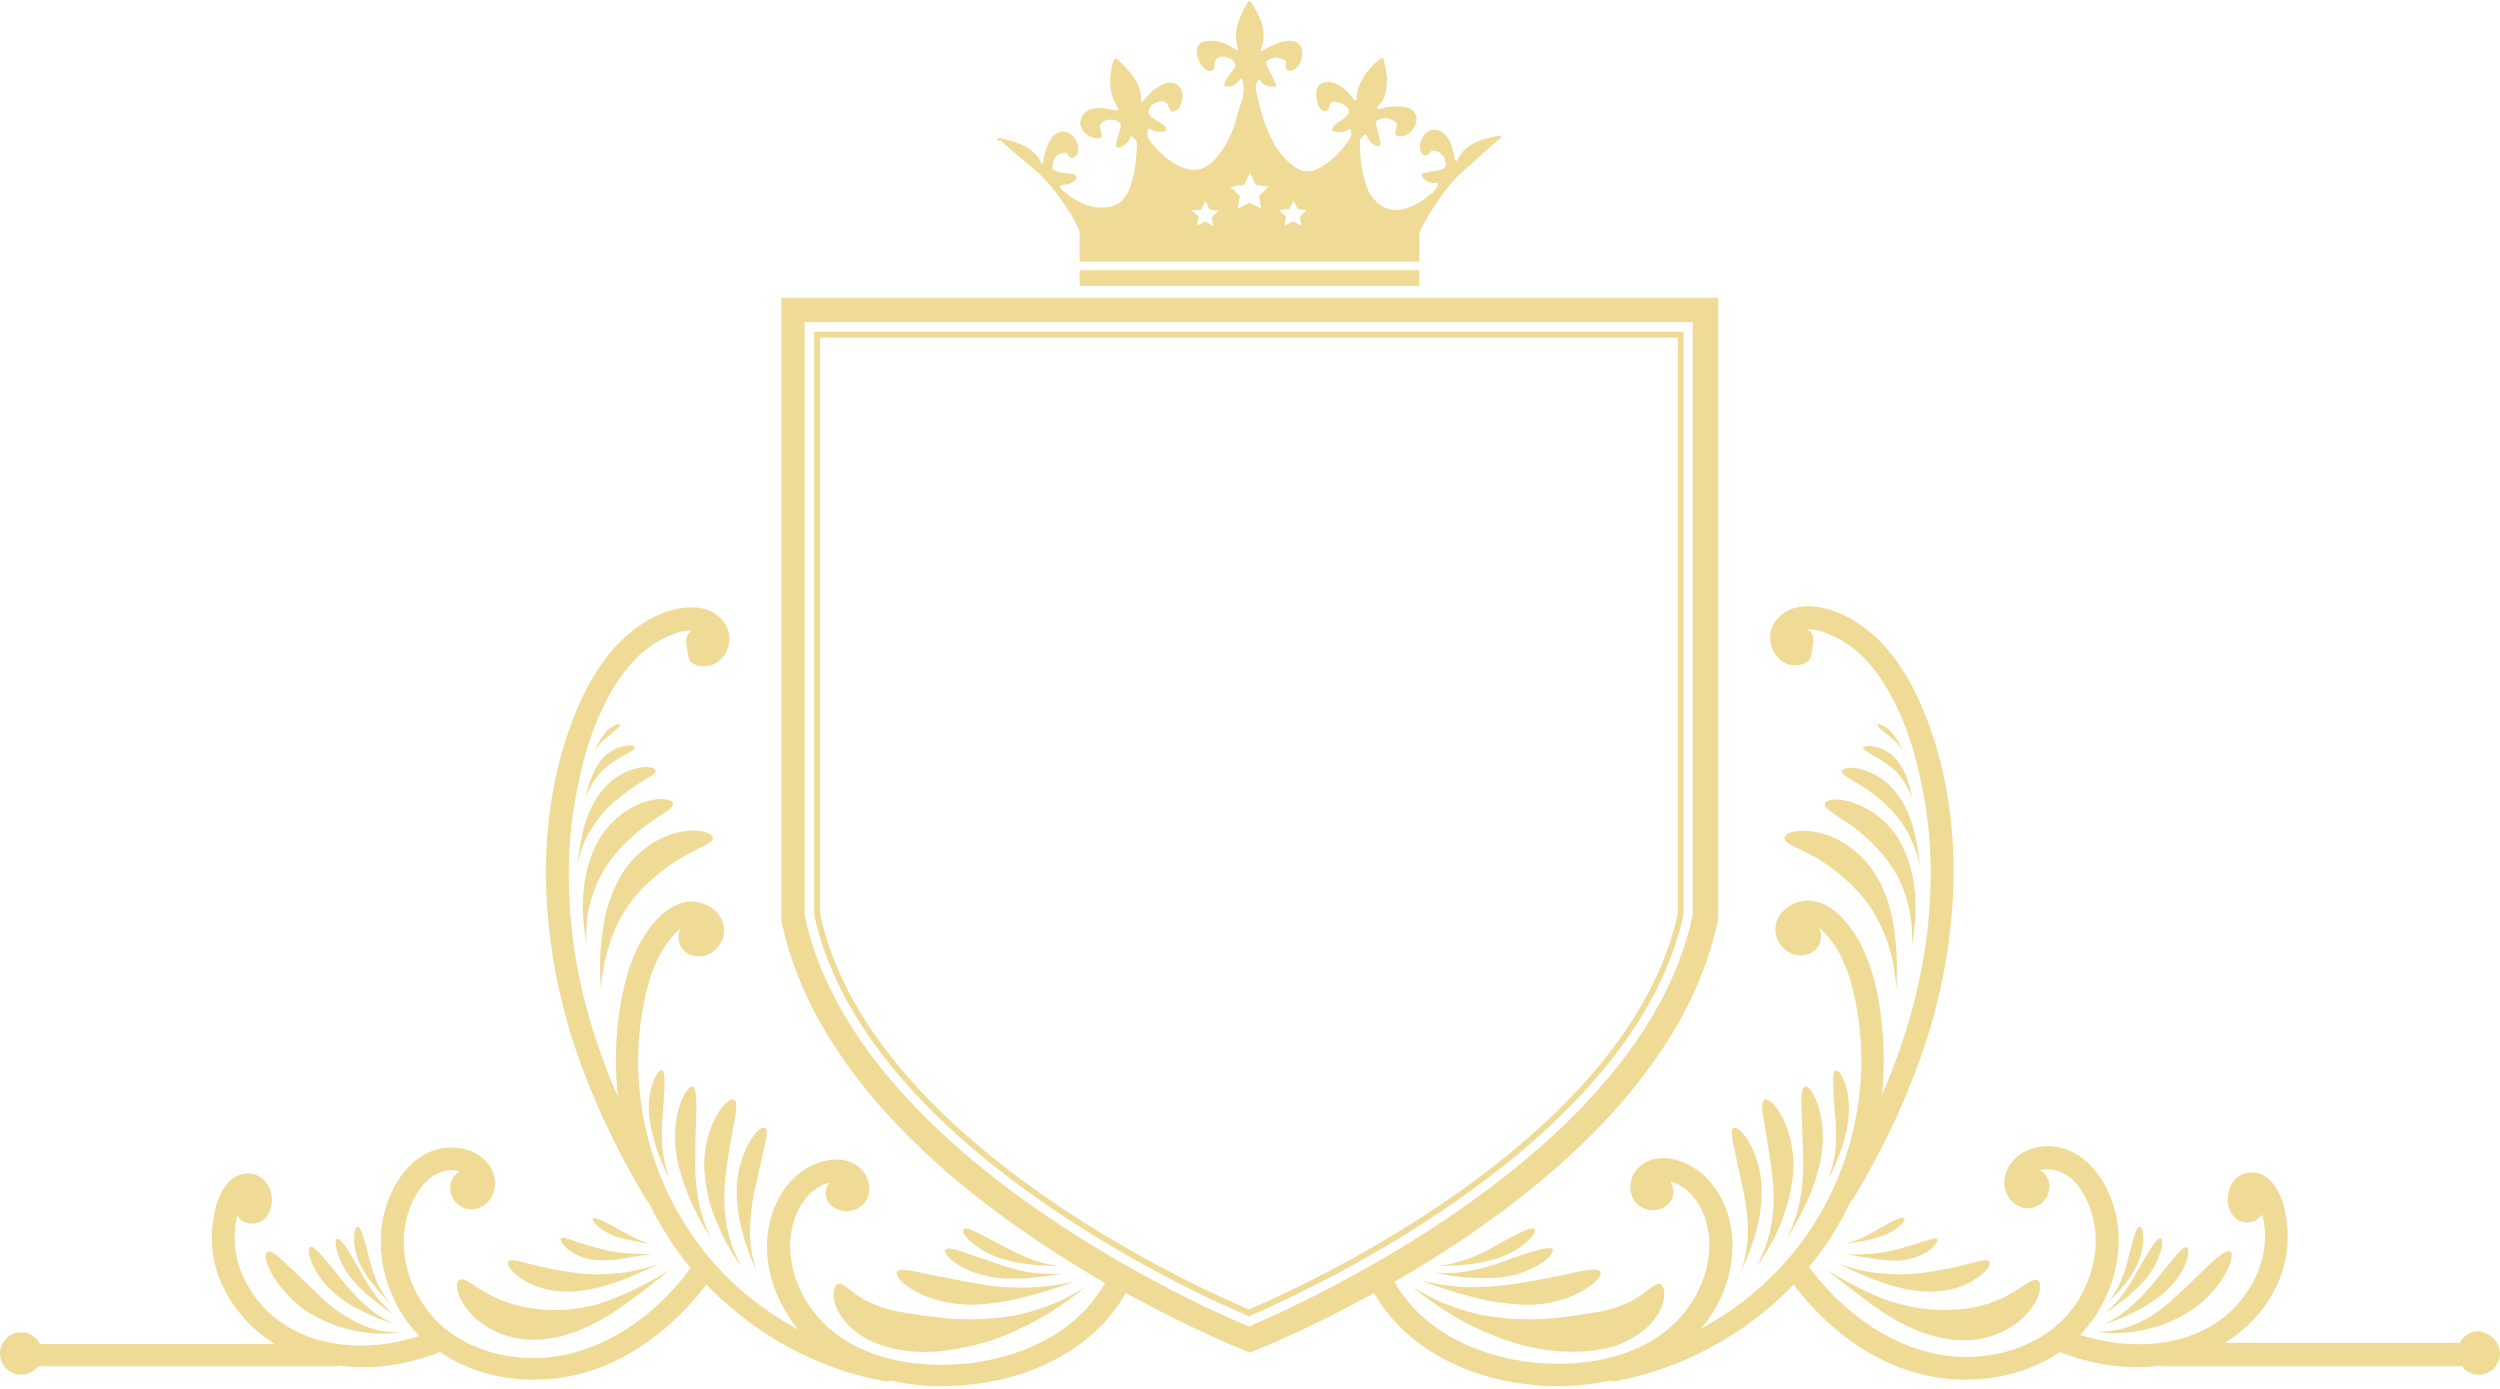 <?xml version="1.0" encoding="UTF-8"?><svg xmlns="http://www.w3.org/2000/svg" xmlns:xlink="http://www.w3.org/1999/xlink" height="261.6" preserveAspectRatio="xMidYMid meet" version="1.0" viewBox="0.4 -0.6 471.0 261.6" width="471.0" zoomAndPan="magnify"><g id="change1_1"><path d="M96.2,237.1c0.4-0.6,2-0.1,4.3,0.5c2.2,0.6,5.2,1.2,8.3,1.6c3.2,0.4,5.5,0.3,7.8,0.1c2.3-0.2,4.7-0.7,8-1.8 c-3.2,1.5-5.4,2.5-7.7,3.3c-2.3,0.8-4.6,1.6-8.3,1.9c-3.5,0.3-7.2-0.6-9.5-2.1C96.8,239.2,95.8,237.6,96.2,237.1z M401.7,245.7 c-1.3,1.1-2.8,2.2-5.2,3.3c2.5-0.8,4.2-1.5,5.8-2.3c1.6-0.8,3.2-1.7,5.3-3.3c2-1.6,3.6-3.8,4.4-5.6c0.8-1.8,0.9-3.2,0.4-3.4 c-0.5-0.2-1.4,0.7-2.5,2.1c-1.2,1.4-2.6,3.2-4.1,5C404.3,243.3,403,244.5,401.7,245.7z M131.6,208.4c0-2.4-0.1-4.1-0.7-4.3 c-0.6-0.2-1.8,1.3-2.5,3.8c-0.8,2.5-1.1,6.1-0.5,9.5c0.7,3.5,1.6,5.8,2.5,8c1,2.2,2.1,4.4,4,7.4c-1.5-3.2-2.1-5.5-2.5-7.8 c-0.4-2.3-0.6-4.6-0.5-7.9C131.4,213.5,131.5,211.5,131.6,208.4z M135,210.3c-1.3,2.7-2.3,6.7-1.8,10.6c0.4,4,1.3,6.7,2.4,9.2 c1.1,2.5,2.3,4.9,4.6,8.1c-1.9-3.4-2.6-6.1-3-8.6c-0.4-2.6-0.5-5.1-0.1-8.7c0.4-3.5,1-6.8,1.5-9.4c0.5-2.6,0.8-4.5,0.1-4.9 C138,206.2,136.4,207.6,135,210.3z M143,239c-1.1-3.2-1.3-5.4-1.3-7.6c0-2.2,0.2-4.4,0.8-7.4c0.6-2.9,1.3-5.8,1.8-8 c0.5-2.2,0.8-3.8,0.2-4.1c-0.6-0.3-1.9,0.8-3.1,3c-1.2,2.2-2.2,5.5-2.2,8.8c0,3.4,0.5,5.7,1.1,7.9C140.9,233.8,141.6,236,143,239z M106.1,232.7c-0.3,0.3,0.3,1.3,1.6,2.3c1.3,1,3.5,1.8,5.6,1.8c2.2,0.1,3.7-0.1,5.1-0.4c1.7-0.3,3.3-0.5,5-0.8c-2.2,0.1-3.6,0-5-0.1 c-1.4-0.1-2.8-0.3-4.8-0.8c-1.9-0.5-3.6-1-5-1.5C107.3,232.7,106.3,232.4,106.1,232.7z M123.2,233.8c-2.8-0.8-3.7-1.4-6.1-2.7 c-2.3-1.3-4.7-2.6-5-2.1c-0.4,0.4,1.7,2.5,4.4,3.4C119.3,233.2,120.4,233.3,123.2,233.8z M110.3,245.7c-1.9,0.4-3.9,0.6-6.3,0.5 c-2.3-0.1-4.4-0.4-6.3-0.9c-1.9-0.5-3.6-1.2-5.1-2c-2.9-1.5-4.6-3.3-5.6-2.8c-0.5,0.2-0.7,1.1-0.3,2.3c0.3,1.3,1.2,2.9,2.8,4.5 c1.6,1.6,3.8,3,6.5,3.8c2.7,0.8,5.6,0.9,8.4,0.4c2.9-0.5,5.1-1.4,7-2.3c1.9-0.9,3.5-1.9,5.1-2.9c3.1-2.1,6-4.4,10.2-7.7 c-4.6,2.8-7.9,4.4-11.2,5.6C113.9,244.9,112.2,245.4,110.3,245.7z M354.7,239.3c-2.3-0.2-4.7-0.7-8-1.8c3.2,1.5,5.4,2.5,7.7,3.3 c2.3,0.8,4.6,1.6,8.3,1.9c3.5,0.3,7.2-0.6,9.5-2.1c2.4-1.4,3.4-3,3-3.5c-0.4-0.6-2-0.1-4.3,0.5c-2.2,0.6-5.2,1.2-8.3,1.6 C359.4,239.6,357.1,239.5,354.7,239.3z M203.8,53.3h64v-3h-64V53.3z M70.8,241.5c0.8,1,1.6,2,3,3.3c-1.2-1.5-1.8-2.6-2.3-3.7 c-0.5-1.1-0.9-2.3-1.4-4c-0.4-1.7-0.8-3.3-1.2-4.5c-0.4-1.2-0.7-2.1-1.1-2.1c-0.4,0-0.7,0.9-0.7,2.3c0,1.4,0.4,3.3,1.2,4.9 C69.2,239.5,70,240.5,70.8,241.5z M334.3,220.9c0.4,3.6,0.3,6.1-0.1,8.7c-0.4,2.5-1.1,5.2-3,8.6c2.3-3.2,3.6-5.6,4.6-8.1 c1-2.5,1.9-5.1,2.4-9.2c0.4-3.9-0.5-7.9-1.8-10.6c-1.3-2.7-2.9-4-3.6-3.7c-0.7,0.4-0.4,2.3,0.1,4.9 C333.3,214.1,333.9,217.4,334.3,220.9z M337,232.8c1.9-3,3-5.2,4-7.4c1-2.2,1.8-4.5,2.5-8c0.6-3.4,0.3-7-0.5-9.5 c-0.8-2.5-1.9-4-2.5-3.8c-0.7,0.2-0.8,1.9-0.7,4.3c0.1,3.1,0.2,5.1,0.3,8.7c0.1,3.3-0.1,5.6-0.5,7.9 C339.2,227.3,338.6,229.6,337,232.8z M359.2,228.9c-0.4-0.5-2.7,0.8-5,2.1c-2.4,1.4-3.3,1.9-6.1,2.7c2.9-0.4,3.9-0.5,6.7-1.4 C357.5,231.5,359.6,229.4,359.2,228.9z M367.3,246.2c-2.3,0.1-4.4-0.2-6.3-0.5c-1.9-0.4-3.5-0.8-5.2-1.4c-3.3-1.2-6.6-2.9-11.2-5.6 c4.3,3.3,7.1,5.6,10.2,7.7c1.5,1,3.2,2,5.1,2.9c1.9,0.9,4.1,1.8,7,2.3c2.8,0.5,5.7,0.4,8.4-0.4c2.7-0.8,4.9-2.2,6.5-3.8 c1.6-1.6,2.5-3.2,2.8-4.5c0.3-1.3,0.1-2.1-0.3-2.3c-1-0.5-2.7,1.3-5.6,2.8c-1.4,0.8-3.1,1.5-5.1,2 C371.7,245.9,369.5,246.2,367.3,246.2z M353,236.5c1.5,0.2,2.9,0.4,5.1,0.4c2.1-0.1,4.3-0.9,5.6-1.8c1.4-1,1.9-2,1.6-2.3 c-0.3-0.3-1.2,0.1-2.6,0.5c-1.3,0.5-3.1,1-5,1.5c-1.9,0.5-3.3,0.7-4.8,0.8c-1.4,0.1-2.9,0.2-5,0.1 C349.7,235.9,351.3,236.2,353,236.5z M400.6,241.5c0.8-1,1.6-2.1,2.4-3.8c0.8-1.7,1.2-3.5,1.2-4.9c0-1.4-0.3-2.3-0.7-2.3 c-0.4,0-0.7,0.8-1.1,2.1c-0.4,1.2-0.8,2.9-1.2,4.5c-0.4,1.7-0.9,2.9-1.4,4c-0.5,1.1-1.1,2.3-2.3,3.7 C398.9,243.5,399.8,242.5,400.6,241.5z M400.3,243.3c-0.8,1.1-1.8,2.2-3.4,3.6c1.8-1.2,2.9-2.1,4.1-3c1.1-0.9,2.2-1.9,3.6-3.5 c1.4-1.6,2.3-3.5,2.8-5c0.5-1.5,0.4-2.6,0.1-2.7c-0.8-0.3-2.7,3.1-4.6,6.5C401.9,241,401.1,242.2,400.3,243.3z M328.9,224 c0.6,3,0.8,5.2,0.8,7.4c0,2.2-0.3,4.5-1.3,7.6c1.4-3,2.1-5.2,2.8-7.4c0.6-2.2,1.1-4.5,1.1-7.9c0-3.3-1-6.6-2.2-8.8 c-1.2-2.2-2.6-3.3-3.1-3c-0.6,0.3-0.3,1.9,0.2,4.1C327.6,218.2,328.3,221.1,328.9,224z M403.6,248.5c-2.2,1-4.6,1.8-8.2,1.8 c3.6,0.5,6.2,0.2,8.7-0.3c2.5-0.5,5-1.3,8.3-3.2c3.2-1.9,5.7-4.7,7-7c1.4-2.3,1.8-4.2,1.2-4.6c-0.6-0.4-2.1,0.7-3.9,2.4 c-2.3,2.2-3.8,3.7-6.5,6.2C407.7,246.2,405.7,247.4,403.6,248.5z M188.3,25.5c0.1-0.2,0.6-0.1,0.9,0c2.4,0.6,4.8,1.2,6.5,3.2 c0.3,0.3,0.6,0.7,0.7,1.1c0.1,0.2,0.1,0.5,0.4,0.4c0.2,0,0.2-0.3,0.2-0.5c0.1-1.3,0.5-2.4,1.1-3.6c0.7-1.5,2-2.2,3.3-1.8 c1.4,0.5,2.3,2.1,2.1,3.6c-0.1,0.6-0.4,1-1,1.2c-0.6,0.2-0.7-0.3-0.9-0.6c-0.2-0.4-0.5-0.3-0.9-0.3c-1.5,0.3-2,1.4-2,2.8 c0,0.4,0.3,0.5,0.6,0.6c0.8,0.4,1.7,0.4,2.6,0.5c0.5,0.1,1.2,0,1.3,0.6c0.1,0.6-0.5,0.9-1,1.2c-0.7,0.3-1.4,0.3-2.1,0.4 c0,0.4,0.2,0.7,0.5,1c2.2,1.8,4.6,3.3,7.6,3.2c2.7-0.1,4.2-1.3,5.1-3.8c1-2.7,1.2-5.4,1.3-8.2c0-0.7-0.5-1-0.9-1.4 c-0.3-0.2-0.4,0.1-0.4,0.3c-0.3,0.8-1,1.3-1.7,1.7c-0.2,0.1-0.5,0.2-0.8,0c-0.2-0.2-0.1-0.5-0.1-0.7c0.2-1,0.5-1.9,0.8-2.9 c0.2-0.6,0-0.9-0.5-1.2c-0.8-0.6-2.3-0.4-3,0.2c-0.5,0.5-0.4,1-0.2,1.6c0.4,1.2,0,1.5-1.2,1.3c-0.8-0.2-1.4-0.5-1.9-1.1 c-0.7-0.7-1-1.6-0.6-2.6c0.4-1.1,1.3-1.7,2.5-1.9c1.2-0.2,2.4,0.1,3.7,0.3c0.3,0.1,0.5,0.2,0.8,0c0-0.3-0.2-0.5-0.3-0.8 c-1.4-2.2-1.4-4.5-1-6.9c0.1-0.4,0.2-0.9,0.3-1.3c0.2-0.7,0.5-0.8,1-0.4c2.2,2.2,4.4,4.3,4.3,7.8c0,0.1,0.1,0.1,0.1,0.2 c0.7-0.7,1.3-1.5,2.1-2.2c0.7-0.6,1.5-1.2,2.4-1.4c2.2-0.6,3.6,1.1,3.1,3.2c-0.2,0.8-0.4,1.6-1.3,2c-0.6,0.3-0.9,0.1-1.1-0.5 c-0.4-1.1-0.8-1.4-1.6-1.3c-1.2,0.1-2.3,1-2.3,1.8c-0.1,0.7,0.4,1.1,0.9,1.4c0.5,0.4,1.1,0.7,1.6,1c0.4,0.3,0.9,0.6,0.8,1.1 c-0.1,0.6-0.8,0.4-1.2,0.4c-0.6,0-1.1,0-1.6-0.4c-0.5-0.3-0.6-0.1-0.7,0.3c-0.1,0.7,0,1.3,0.5,1.9c1.7,2.1,3.6,4,6.2,5 c2.4,0.9,4.3,0.3,6-1.6c2.2-2.4,3.4-5.2,4.2-8.2c0.3-1.3,0.8-2.5,1.1-3.8c0.2-1,0.1-1.9-0.1-2.8c0-0.2,0-0.4-0.3-0.4 c-0.2,0-0.3,0.2-0.3,0.3c-0.5,0.8-1.3,1.1-2.1,1.2c-0.7,0.1-0.9-0.2-0.6-0.9c0.3-0.7,0.7-1.2,1.2-1.8c0.4-0.5,0.9-1,0.7-1.6 c-0.3-0.8-1-1.1-1.9-1.3c-1.3-0.2-2,0.4-2,1.7c0,0.8-0.6,1.2-1.4,0.8c-1.3-0.6-2.3-2.9-1.8-4.3c0.2-0.6,0.6-1,1.3-1.1 c2-0.4,3.7,0.2,5.4,1.2c0.3,0.2,0.5,0.4,1,0.5c-0.1-0.4-0.2-0.8-0.3-1.2c-0.5-2.4,0.3-4.5,1.3-6.5c0.2-0.4,0.4-0.7,0.6-1.1 c0.4-0.7,0.6-0.7,1,0c1.6,2.6,2.9,5.3,1.7,8.4c0,0.1-0.1,0.3-0.1,0.4c0,0.1,0,0.1,0.1,0.2c0.8-0.5,1.6-0.9,2.5-1.3 c1-0.5,2.1-0.8,3.2-0.7c0.9,0.1,1.6,0.5,1.9,1.4c0.4,1.2-0.1,3-1.1,3.8c-0.5,0.4-1,0.6-1.5,0.3c-0.6-0.3-0.4-0.8-0.3-1.2 c0.1-0.4-0.1-0.7-0.5-0.8c-1.1-0.5-2-0.5-3,0.2c-0.3,0.2-0.4,0.4-0.2,0.8c0.6,1.1,1.1,2.2,1.6,3.3c0.4,0.7,0.2,0.9-0.5,0.8 c-0.9,0-1.7-0.2-2.2-1.1c-0.2-0.3-0.3-0.2-0.5,0c-0.4,0.5-0.5,1.1-0.4,1.7c0.9,4,1.9,8,4.2,11.4c0.8,1.1,1.7,2.1,2.8,2.9 c1.9,1.5,3.7,1.4,5.9-0.1c1.9-1.3,3.4-2.9,4.7-4.8c0.2-0.2,0.3-0.5,0.3-0.7c0.1-0.4,0.2-0.9-0.1-1.2c-0.3-0.3-0.6,0.2-0.9,0.3 c-0.6,0.2-1.2,0.2-1.9,0.1c-0.6-0.1-0.8-0.4-0.4-0.9c0.5-0.7,1.3-1.1,2-1.6c1.3-0.9,1.2-2-0.2-2.7c-0.4-0.2-0.7-0.3-1.1-0.4 c-1-0.2-1.3,0-1.5,1c-0.1,0.7-0.9,1-1.4,0.5c-1-0.8-1.4-3.4-0.6-4.5c0.6-0.8,1.8-1,3.1-0.5c1.4,0.5,2.4,1.6,3.3,2.7 c0.2,0.2,0.3,0.6,0.6,0.5c0.3-0.1,0.2-0.5,0.2-0.7c0.1-1.5,0.7-2.8,1.5-4c0.8-1.1,1.6-2.1,2.7-2.9c0.7-0.6,0.9-0.5,1,0.4 c0.2,1.2,0.6,2.4,0.5,3.6c-0.1,1.7-0.3,3.4-1.6,4.6c-0.1,0.1-0.2,0.2-0.2,0.4c0,0,0,0.1,0,0.2c0.6,0.1,1.1-0.2,1.7-0.3 c1.2-0.2,2.4-0.2,3.6,0c2.4,0.5,2.6,2.7,1.2,4.4c-0.7,0.8-1.5,1.2-2.6,1c-0.5-0.1-0.7-0.3-0.5-0.8l0-0.1c0.1-0.7,0.6-1.4-0.2-1.9 c-1-0.6-2-0.8-3.1-0.2c-0.4,0.2-0.4,0.6-0.3,0.9c0.2,1.1,0.5,2.1,0.7,3.2c0.1,0.3,0.2,0.6-0.1,0.8c-0.3,0.2-0.5,0-0.8-0.1 c-0.5-0.2-0.9-0.6-1.2-1.1c-0.2-0.4-0.5-1.1-0.8-0.9c-0.4,0.3-0.9,0.7-0.9,1.4c0.1,2.1,0.1,4.3,0.7,6.4c0.4,1.4,0.7,2.8,1.6,3.9 c2.4,2.9,4.8,3,7.8,1.6c1.3-0.6,2.5-1.5,3.6-2.4c0.2-0.2,0.4-0.4,0.6-0.7c0.2-0.3,0.5-0.7,0.4-1.1c-0.1-0.3-0.5,0-0.8,0 c-0.8-0.1-1.6-0.4-2.1-1.2c-0.3-0.4-0.2-0.6,0.3-0.7c0.7-0.1,1.3-0.3,2-0.4c0.2,0,0.4,0,0.6-0.1c1.4-0.3,1.7-0.7,1.4-1.8 c-0.2-1.1-1.5-2.1-2.4-1.9c-0.3,0-0.4,0.2-0.5,0.4c-0.5,0.7-1.3,0.6-1.7-0.2c-0.5-1.2,0.1-3.1,1.3-3.8c1.1-0.7,2.4-0.4,3.4,0.7 c0.9,1.1,1.3,2.5,1.6,3.9c0,0.2,0.1,0.5,0.1,0.7c0,0.1,0.1,0.2,0.2,0.2c0.2,0.1,0.2-0.1,0.3-0.2c1.6-3.2,4.6-3.9,7.6-4.5 c0.2,0,0.5-0.2,0.6,0.1c0.1,0.2-0.1,0.4-0.3,0.5c-2.4,1.9-4.6,4.2-7,6.2c-2.4,2.1-4.2,4.8-5.9,7.4c-0.8,1.3-1.6,2.7-2.2,4.1h0v5.4 h-64v-5.4h0.1c-0.6-1.7-1.5-3.2-2.5-4.7c-1.7-2.6-3.5-5-5.8-7c-2-1.7-4.1-3.4-6.1-5.2c-0.2-0.2-0.4-0.4-0.6-0.6 C188.6,26.1,188.1,25.9,188.3,25.5z M241.4,39l1.3,1.2l-0.3,1.7l1.6-0.8l1.6,0.8l-0.3-1.7l1.3-1.2l-1.7-0.2l-0.8-1.6l-0.8,1.6 L241.4,39z M232.2,34.6l1.8,1.7l-0.4,2.4l2.2-1.1l2.2,1.1l-0.4-2.4l1.8-1.7l-2.4-0.4l-1.1-2.2l-1.1,2.2L232.2,34.6z M224.9,39 l1.3,1.2l-0.3,1.7l1.6-0.8L229,42l-0.3-1.7l1.3-1.2l-1.7-0.2l-0.8-1.6l-0.8,1.6L224.9,39z M110.6,149.9c0.6-1.6,1.2-2.6,1.8-3.5 c0.6-0.9,1.3-1.8,2.5-2.7c1.2-0.9,2.4-1.6,3.4-2.2c1-0.5,1.7-0.9,1.7-1.3c0-0.3-0.9-0.5-2.2-0.2c-1.3,0.3-2.9,1.1-4,2.4 c-1.1,1.4-1.6,2.5-2,3.6C111.3,147.2,111,148.3,110.6,149.9z M282.4,236.5c2.2-0.7,4.2-1.9,5.5-3c1.3-1.1,1.9-2.2,1.6-2.5 c-0.3-0.4-1.4,0-2.8,0.7c-1.5,0.7-3.3,1.7-5.1,2.7c-1.9,1.1-3.3,1.7-4.8,2.2c-1.5,0.5-3,1-5.3,1.3c2.3,0,3.9-0.1,5.5-0.3 C278.6,237.4,280.1,237.2,282.4,236.5z M277.6,243.7c2.7,0.7,5.5,1.3,9.7,1.5c4.1,0.2,8.2-0.9,10.9-2.4c2.8-1.5,4.1-3.2,3.7-3.8 c-0.4-0.7-2.4-0.4-5.1,0.2c-2.7,0.6-6.2,1.3-9.8,1.9c-3.7,0.6-6.4,0.8-9.2,0.8c-2.7,0-5.5-0.3-9.5-1.2 C272.2,242.2,274.9,243,277.6,243.7z M272.9,246.5c2.1,1.3,3.9,2.3,5.9,3.2c2,0.9,4,1.8,6.3,2.5c2.3,0.7,5,1.4,8.2,1.7 c3.2,0.3,6.3,0.2,9.3-0.4c3-0.6,5.9-2,8-3.9c2-1.8,3.1-4,3.3-5.6c0.2-1.6-0.2-2.5-0.8-2.7c-0.6-0.1-1.3,0.4-2.2,1.1 c-0.9,0.7-2.1,1.6-3.7,2.4c-1.5,0.7-3.5,1.4-5.9,1.8c-2.4,0.4-5.1,0.8-7.8,1.1c-2.8,0.3-5.2,0.3-7.5,0.2c-2.2-0.1-4.2-0.4-6.2-0.7 c-2-0.4-4-1-6.2-1.8c-2.2-0.8-4.6-2-7.2-3.7C268.7,243.7,270.9,245.2,272.9,246.5z M277.1,240.1c1.9,0.1,3.8,0.2,6.5-0.1 c2.7-0.3,5.2-1.4,7-2.5c1.7-1.1,2.6-2.2,2.3-2.7c-0.3-0.5-1.6-0.2-3.4,0.3c-1.8,0.5-4.1,1.3-6.5,2.2c-2.4,0.8-4.2,1.3-6,1.6 c-1.8,0.3-3.7,0.5-6.4,0.2C273.3,239.7,275.2,240,277.1,240.1z M160.5,242.4c-0.9-0.7-1.6-1.3-2.2-1.1c-0.6,0.1-1,1.1-0.8,2.7 c0.2,1.6,1.3,3.8,3.3,5.6c2,1.9,4.9,3.2,8,3.9c3,0.6,6.2,0.8,9.3,0.4c3.2-0.4,5.9-1,8.2-1.7c2.3-0.7,4.3-1.5,6.3-2.5 c2-0.9,3.9-2,5.9-3.2c2-1.3,4.2-2.8,6.6-4.8c-2.6,1.7-5,2.9-7.2,3.7c-2.2,0.8-4.2,1.4-6.2,1.8c-2,0.4-4,0.6-6.2,0.7 c-2.2,0.1-4.6,0.1-7.5-0.2c-2.7-0.3-5.5-0.7-7.8-1.1c-2.4-0.4-4.4-1.1-5.9-1.8C162.6,244,161.4,243.1,160.5,242.4z M344.9,221.6 c1.1-2.2,1.7-3.8,2.3-5.4c0.6-1.6,1.1-3.3,1.4-5.7c0.3-2.4,0.1-4.9-0.5-6.7c-0.6-1.8-1.3-2.8-1.8-2.7c-0.5,0.1-0.6,1.4-0.5,3.1 c0,1.7,0.2,3.9,0.4,6.2c0.2,2.3,0.1,4,0,5.6C346,217.5,345.7,219.2,344.9,221.6z M344.2,150.9c-0.1,0.8,1.6,1.7,3.8,3.2 c2.2,1.4,4.8,3.6,7.1,6.3c2.3,2.8,3.5,5.2,4.3,7.7c0.8,2.5,1.4,5.3,1.2,9.4c0.7-4,0.8-6.9,0.6-9.7c-0.3-2.8-0.7-5.7-2.7-9.6 c-1-1.9-2.4-3.5-4-4.8c-1.6-1.3-3.3-2.2-4.8-2.7C346.5,149.5,344.3,150.1,344.2,150.9z M169.4,239c-0.4,0.7,1,2.4,3.7,3.8 c2.7,1.5,6.8,2.5,10.9,2.4c4.2-0.2,6.9-0.8,9.7-1.5c2.7-0.7,5.4-1.5,9.3-2.9c-4,0.9-6.8,1.1-9.5,1.2c-2.7,0-5.4-0.1-9.2-0.8 c-3.6-0.6-7.1-1.4-9.8-1.9C171.8,238.7,169.9,238.3,169.4,239z M338.2,156.1c-1.1,0.3-1.6,0.7-1.6,1.2c0,1,2.1,1.6,4.7,3 c2.6,1.4,5.7,3.5,8.5,6.4c2.9,2.9,4.3,5.6,5.5,8.4c1.2,2.8,2,5.9,2.4,10.6c0.2-4.7,0-7.9-0.4-11.1c-0.2-1.6-0.6-3.2-1.1-5 c-0.6-1.8-1.3-3.7-2.7-5.8c-1.3-2.1-3.1-3.8-5-5.1c-1.9-1.3-4-2.2-5.8-2.5C340.9,155.8,339.3,155.9,338.2,156.1z M358.9,140.9 c-0.7-1.5-1-2.1-2-3.4c-1.1-1.3-2.7-1.9-2.8-1.6c-0.1,0.3,1,1.2,2.2,2.2C357.6,139.1,358,139.5,358.9,140.9z M351.4,140.3 c0,0.3,0.7,0.7,1.7,1.3c1,0.5,2.2,1.3,3.4,2.2c1.2,0.9,1.9,1.8,2.5,2.7c0.6,0.9,1.1,2,1.8,3.5c-0.5-1.6-0.7-2.8-1.1-3.9 c-0.4-1.1-0.9-2.2-2-3.6c-1.1-1.3-2.7-2.2-4-2.4C352.4,139.8,351.5,140,351.4,140.3z M347.4,144.7c-0.1,0.6,1.2,1.2,2.8,2.2 c1.6,0.9,3.6,2.3,5.5,4.1c1.9,1.8,3,3.3,4,5c0.9,1.7,1.7,3.5,2.4,6.4c-0.3-2.9-0.7-4.9-1.2-6.9c-0.6-1.9-1.2-3.9-3-6.4 c-1.7-2.5-4.5-4.2-6.7-4.7C349,143.7,347.5,144.2,347.4,144.7z M178.5,234.9c-0.3,0.5,0.6,1.6,2.3,2.7c1.7,1.1,4.3,2.1,7,2.5 c2.8,0.3,4.7,0.2,6.5,0.1c1.9-0.2,3.8-0.4,6.5-0.9c-2.7,0.2-4.6,0.1-6.4-0.2c-1.8-0.3-3.5-0.7-6-1.6c-2.4-0.8-4.7-1.6-6.5-2.2 C180.1,234.6,178.8,234.4,178.5,234.9z M183.5,233.5c1.3,1.1,3.3,2.3,5.5,3c2.3,0.7,3.8,0.9,5.4,1.1c1.6,0.2,3.2,0.3,5.5,0.3 c-2.3-0.3-3.8-0.7-5.3-1.3c-1.4-0.5-2.8-1.2-4.8-2.2c-1.9-1-3.7-2-5.1-2.7c-1.4-0.7-2.5-1.1-2.8-0.7 C181.6,231.3,182.2,232.4,183.5,233.5z M317.6,171.6c-9.2,42.7-69.7,70.5-81.7,75.7l-0.2,0.1l-0.2-0.1c-12-5.1-72.4-32.9-81.7-75.5 l0-109.9h163.8V171.6z M316.5,171.5l0-108.5H154.9v108.6c9,41.7,68.3,69.2,80.8,74.5C248.1,240.8,307.4,213.3,316.5,171.5z M50.7,235.3c-0.6,0.4-0.2,2.2,1.2,4.6c1.4,2.3,3.9,5.1,7,7c3.3,1.9,5.8,2.7,8.3,3.2c2.5,0.5,5.1,0.8,8.7,0.3 c-3.7,0.1-6.1-0.8-8.2-1.8c-2.1-1.1-4.1-2.3-6.6-4.6c-2.7-2.6-4.2-4.1-6.5-6.2C52.8,235.9,51.3,234.8,50.7,235.3z M116.3,160.3 c2.3-2.7,4.9-4.8,7.1-6.3c2.1-1.5,3.9-2.3,3.8-3.2c-0.1-0.8-2.3-1.3-5.4-0.3c-1.5,0.5-3.2,1.4-4.8,2.7c-1.5,1.3-3,2.9-4,4.8 c-2,3.9-2.4,6.8-2.7,9.6c-0.2,2.8-0.1,5.7,0.6,9.7c-0.2-4.1,0.3-6.9,1.2-9.4C112.9,165.5,114,163.1,116.3,160.3z M63.7,243.3 c2.1,1.7,3.7,2.5,5.3,3.3c1.6,0.8,3.3,1.5,5.8,2.3c-2.4-1.1-3.9-2.1-5.2-3.3c-1.3-1.1-2.5-2.3-4.1-4.2c-1.5-1.8-2.9-3.7-4.1-5 c-1.2-1.4-2.1-2.3-2.5-2.1c-0.5,0.2-0.4,1.6,0.4,3.4C60.1,239.5,61.7,241.6,63.7,243.3z M471.4,254.4c0,2.2-1.8,4-4,4 c-1.3,0-2.4-0.6-3.2-1.6c-18.8,0-37.5,0-56.3,0c-0.2,0-0.4,0-0.5-0.1c-6.4,0.8-12.9-0.2-18.9-2.6c-7,4.8-16.1,6.2-24.3,4.6 c-10.6-2-19.5-8.9-25.9-17.3c-1.3,1.4-2.7,2.7-4.2,4c-8.3,7.2-18.4,12.1-29.2,14.2c-0.5,0.1-0.9,0-1.3-0.1 c-6.6,1.5-13.7,1.3-20.3-0.1c-9.7-2.1-19.1-7.6-24-16.4c-12.2,6.7-21.5,10.5-22.6,10.9l-0.8,0.3l-0.8-0.3 c-1.1-0.4-10.4-4.2-22.6-10.9c-4.9,8.8-14.3,14.3-24,16.4c-6.6,1.4-13.6,1.6-20.3,0.1c-0.4,0.2-0.8,0.2-1.3,0.1 c-10.8-2-20.9-7-29.2-14.2c-1.5-1.3-2.9-2.6-4.2-4c-6.5,8.4-15.4,15.3-25.9,17.3c-8.3,1.6-17.4,0.2-24.3-4.6 c-6,2.4-12.5,3.4-18.9,2.6c-0.2,0-0.3,0.1-0.5,0.1c-18.8,0-37.5,0-56.3,0c-0.7,0.9-1.9,1.6-3.2,1.6c-2.2,0-4-1.8-4-4s1.8-4,4-4 c1.5,0,2.9,0.9,3.5,2.2c14.7,0,29.5,0,44.2,0c-7.4-4.7-12.6-12.9-11.7-22.1c0.3-2.9,1-6.2,3.1-8.4c2.3-2.5,6.1-2.1,7.6,1 c1.2,2.4,0.4,6.4-2.8,6.8c-1.4,0.2-2.6-0.5-3.2-1.5c-0.5,2-0.6,4.1-0.4,6.2c0.6,4.7,3.1,9.1,6.6,12.3c7.4,6.7,18.8,7.3,28.1,4.2 c-6.1-6.2-8.9-15.9-6.3-24.3c1.4-4.5,4.3-8.9,8.8-10.6c4.3-1.6,10.3-0.1,11.6,4.8c0.6,2.4-0.5,5.1-2.9,6c-2.3,0.8-4.7-0.5-5.3-2.9 c-0.4-1.6,0.4-3.3,1.7-4c-1.2-0.4-2.6-0.3-3.7,0.2c-3.2,1.2-5.2,4.8-6.1,7.9c-1.7,5.9-0.3,12.3,3.1,17.2c3.6,5.4,9.7,8.5,16,9.5 c13.7,2.2,26.4-5.9,34.2-16.6c-3.1-3.8-5.7-7.9-7.8-12.2c-0.2-0.2-0.3-0.3-0.5-0.6c-6-10-11-20.6-14.4-31.7 c-5.8-19.4-6.7-41.3,1.1-60.3c3.2-7.8,8.3-15.4,16.4-18.6c3.9-1.5,9.3-2,11.8,2.2c2.2,3.7-1,9-5.5,7.6c-0.7-0.2-1.4-0.8-1.5-1.5 c-0.1-0.8-0.3-1.7-0.4-2.5c-0.1-1,0.2-2.1,1.1-2.5c-1.7-0.1-3.6,0.6-5,1.3c-3.5,1.6-6.4,4.4-8.6,7.6c-4.4,6.4-6.8,14.1-8.2,21.7 c-1.7,8.7-1.8,17.6-0.8,26.4c1.2,10.6,4.3,21,8.6,30.8c-0.5-4.9-0.5-9.8,0.1-14.7c0.7-5.1,1.8-10.3,4.4-14.8c2.3-4,6.6-8.7,11.7-6.8 c2,0.7,3.6,2.4,3.8,4.6c0.2,2.2-1.3,4.4-3.4,5.1c-2,0.6-4.3-0.2-5-2.3c-0.3-0.9-0.2-1.9,0.2-2.7c-0.8,0.6-1.5,1.3-2,2 c-2.7,3.4-4.1,7.8-4.9,12c-3.1,15.4,0.6,32,9.8,44.7c5,7,11.7,12.7,19.3,16.8c-3.6-4.4-5.9-9.9-5.9-15.7c0-4.6,1.6-9.3,4.8-12.6 c3-3.1,9-5.5,12.8-2.1c1.7,1.6,2.3,4.4,0.9,6.3c-1.2,1.8-3.8,2.3-5.7,1.2c-2.1-1.2-2.1-3.2-1.1-4.8c-1.2,0.3-2.4,1-3.3,1.8 c-2.5,2.3-3.8,5.7-4,9.1c-0.4,6.4,2.8,12.7,7.6,16.8c5.3,4.5,12.5,6.4,19.4,6.6c12.3,0.4,26-4.2,32.3-15.4 c-23.3-13.4-54.5-36.8-61-68.3l0-0.5V55.5h176.5l0,117.1c-6.5,31.5-37.7,54.9-61,68.3c6.3,11.1,20,15.8,32.3,15.4 c6.9-0.2,14.1-2.1,19.4-6.6c4.8-4.1,8-10.4,7.6-16.8c-0.2-3.4-1.5-6.8-4-9.1c-0.9-0.8-2.1-1.5-3.3-1.8c0.9,1.5,0.9,3.5-1.1,4.8 c-1.8,1.1-4.5,0.6-5.7-1.2c-1.3-2-0.8-4.8,0.9-6.3c3.7-3.5,9.7-1.1,12.8,2.1c3.2,3.3,4.8,8,4.8,12.6c0,5.8-2.2,11.3-5.9,15.7 c7.6-4.1,14.2-9.8,19.3-16.8c9.2-12.7,12.9-29.3,9.8-44.7c-0.8-4.2-2.2-8.6-4.9-12c-0.5-0.6-1.2-1.4-2-2c0.4,0.8,0.5,1.8,0.2,2.7 c-0.6,2.1-3,2.9-5,2.3c-2.1-0.7-3.6-2.9-3.4-5.1c0.2-2.2,1.8-3.8,3.8-4.6c5.1-1.9,9.4,2.8,11.7,6.8c2.6,4.5,3.8,9.7,4.4,14.8 c0.6,4.9,0.7,9.9,0.1,14.7c4.3-9.8,7.3-20.1,8.6-30.8c1-8.8,0.9-17.7-0.8-26.4c-1.4-7.6-3.8-15.3-8.2-21.7c-2.2-3.2-5.1-6-8.6-7.6 c-1.4-0.7-3.3-1.4-5-1.3c0.9,0.4,1.3,1.5,1.1,2.5c-0.1,0.8-0.3,1.7-0.4,2.5c-0.1,0.7-0.9,1.3-1.5,1.5c-4.5,1.5-7.7-3.9-5.5-7.6 c2.5-4.2,7.9-3.7,11.8-2.2c8.1,3.2,13.2,10.8,16.4,18.6c7.8,19,6.9,40.9,1.1,60.3c-3.4,11.1-8.4,21.8-14.4,31.7 c-0.1,0.2-0.3,0.4-0.5,0.6c-2.1,4.4-4.7,8.5-7.8,12.2c7.9,10.6,20.5,18.8,34.2,16.6c6.3-1,12.4-4.2,16-9.5c3.4-5,4.8-11.4,3.1-17.2 c-0.9-3.1-2.9-6.7-6.1-7.9c-1.2-0.4-2.5-0.6-3.7-0.2c1.4,0.7,2.1,2.4,1.7,4c-0.6,2.4-3,3.7-5.3,2.9c-2.4-0.9-3.6-3.6-2.9-6 c1.3-4.9,7.3-6.5,11.6-4.8c4.5,1.7,7.4,6.1,8.8,10.6c2.6,8.4-0.3,18.1-6.3,24.3c9.3,3,20.7,2.5,28.1-4.2c3.5-3.2,6-7.6,6.6-12.3 c0.3-2.1,0.1-4.2-0.4-6.2c-0.7,1-1.8,1.6-3.2,1.5c-3.2-0.4-3.9-4.3-2.8-6.8c1.5-3.1,5.3-3.5,7.6-1c2.1,2.2,2.8,5.5,3.1,8.4 c0.9,9.3-4.2,17.4-11.7,22.1c14.7,0,29.5,0,44.2,0c0.7-1.3,2-2.2,3.5-2.2C469.5,250.4,471.4,252.2,471.4,254.4z M319.3,171.8V60.1 H152v111.8c9.6,45.1,75.4,74,83.7,77.4C243.9,245.8,309.8,217,319.3,171.8z M66.8,240.5c1.4,1.6,2.5,2.6,3.6,3.5 c1.1,0.9,2.3,1.8,4.1,3c-1.6-1.4-2.5-2.5-3.4-3.6c-0.8-1.1-1.6-2.3-2.6-4.1c-1.9-3.4-3.8-6.7-4.6-6.5c-0.4,0.1-0.4,1.2,0.1,2.7 C64.5,237,65.4,238.9,66.8,240.5z M125.6,204.1c0-1.7,0-2.9-0.5-3.1c-0.5-0.1-1.2,0.9-1.8,2.7c-0.6,1.8-0.9,4.2-0.5,6.7 c0.4,2.5,0.9,4.1,1.4,5.7c0.6,1.6,1.2,3.2,2.3,5.4c-0.8-2.4-1.1-4-1.3-5.7c-0.1-1.6-0.2-3.3,0-5.6 C125.4,208,125.5,205.8,125.6,204.1z M109.2,162.3c0.6-2.9,1.4-4.7,2.4-6.4c1-1.6,2.1-3.2,4-5c1.9-1.7,3.9-3.1,5.5-4.1 c1.6-1,2.9-1.6,2.8-2.2c0-0.6-1.6-1-3.8-0.4c-2.2,0.5-4.9,2.2-6.7,4.7c-1.8,2.5-2.4,4.5-3,6.4C109.9,157.4,109.5,159.4,109.2,162.3z M116,175.1c1.2-2.8,2.7-5.5,5.5-8.4c2.8-2.8,5.9-5,8.5-6.4c2.6-1.4,4.7-2.1,4.7-3c0-0.5-0.6-0.9-1.6-1.2c-1.1-0.3-2.6-0.3-4.5,0 c-1.8,0.4-3.9,1.2-5.8,2.5c-1.9,1.3-3.7,3.1-5,5.1c-1.3,2.1-2.1,4-2.7,5.8c-0.6,1.8-0.9,3.4-1.1,5c-0.5,3.2-0.7,6.4-0.4,11.1 C114,181,114.9,178,116,175.1z M117.2,135.9c-0.1-0.3-1.8,0.3-2.8,1.6c-1,1.3-1.3,1.9-2,3.4c0.9-1.4,1.4-1.8,2.6-2.8 C116.2,137.1,117.4,136.2,117.2,135.9z" fill="#EFDB96"/></g></svg>